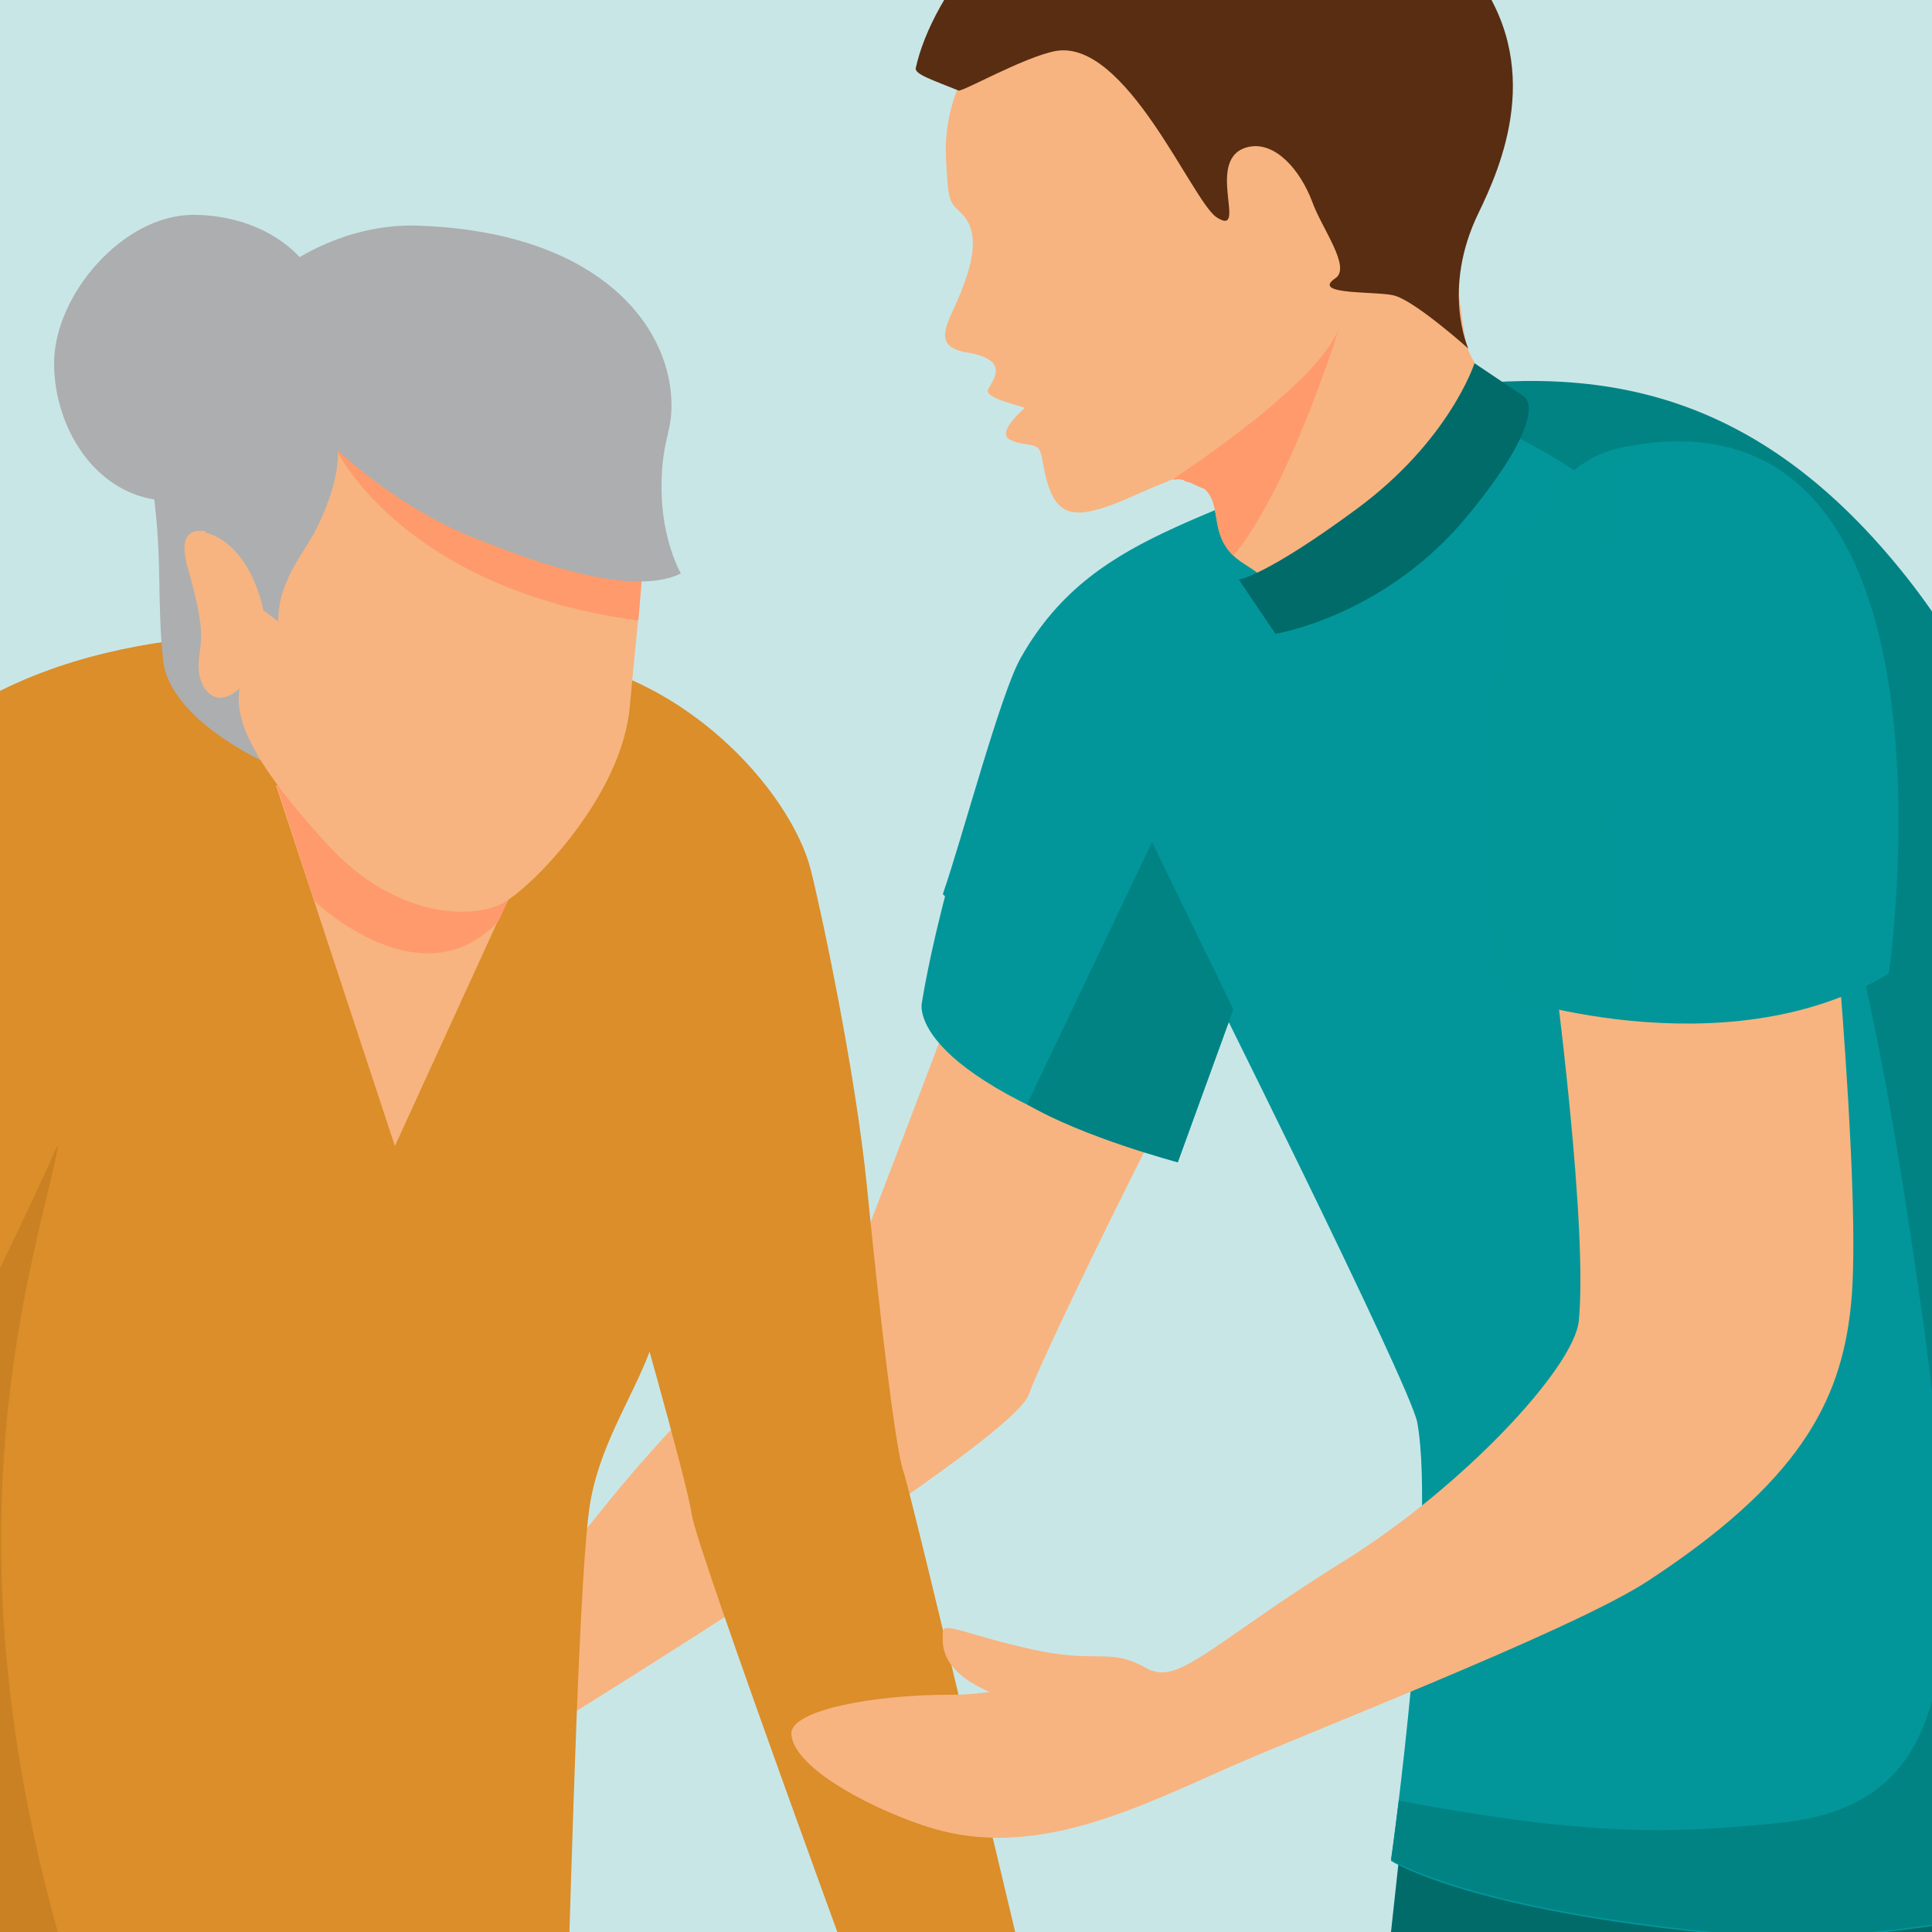 <?xml version="1.0" encoding="UTF-8"?> <svg xmlns="http://www.w3.org/2000/svg" xmlns:xlink="http://www.w3.org/1999/xlink" version="1.1" viewBox="0 0 250 250"><defs><style> .cls-1 { fill: #c9e6e7; } .cls-2 { fill: #018384; } .cls-3 { fill: #cbd2d8; } .cls-4 { opacity: .5; } .cls-4, .cls-5 { fill: #006b69; } .cls-6 { fill: #232426; } .cls-7 { fill: #313236; } .cls-8 { fill: #975e12; } .cls-9 { fill: #582d11; } .cls-10 { fill: #f7b480; } .cls-11 { isolation: isolate; } .cls-12 { fill: #db8e29; } .cls-13 { fill: #c98123; } .cls-14 { mix-blend-mode: screen; opacity: .2; } .cls-14, .cls-15 { fill: #02969a; } .cls-16 { fill: #ff9a6c; } .cls-17 { fill: #aaa; } .cls-18 { fill: #a56817; } .cls-19 { clip-path: url(#clippath); } .cls-20 { fill: #adaeaf; } </style><clipPath id="clippath"><rect class="cls-1" width="250" height="250"></rect></clipPath></defs><g class="cls-11"><g id="Calque_1"><g><rect class="cls-1" width="250" height="250"></rect><g class="cls-19"><g><path class="cls-7" d="M248.7,505.7c-7.8,8.7-25.6,15.2-35,21-4.4,2.8-6.1,9.9-3.6,12.7,2,2.2,13.8,6.8,32.6,2,18.8-4.9,16.1-12.7,25.3-13.2,9.2-.5,20.2-2.4,11.5-22.5h-30.8Z"></path><path class="cls-7" d="M187.4,484.5c-7.3,9.1-24.6,16.6-33.7,23-4.3,3-5.5,10.2-2.9,12.9,2.1,2.1,14.2,6,32.7,0,18.5-6,15.3-13.6,24.5-14.6,9.1-1,20-3.6,10.2-23.1l-30.7,1.8Z"></path><path class="cls-5" d="M225.4,220.7c3.5,46.2,4,136.4,5.6,151.2,1.5,14.8,5.7,44.7,8.2,66.7,2.5,22,0,73,2.6,73s15.1,3.8,26.7,3.2c11.6-.5,15.1-4.3,15.1-4.3,0,0,2-89.8-5.3-136-3.9-24.8,6.6-150.1,6.6-150.1l-59.5-3.8Z"></path><path class="cls-4" d="M225.4,220.7c3.5,46.2,4,136.4,5.6,151.2,1.5,14.8,5.7,44.7,8.2,66.7,2.5,22,0,73,2.6,73s15.1,3.8,26.7,3.2c11.6-.5,15.1-4.3,15.1-4.3,0,0,2-89.8-5.3-136-3.9-24.8,6.6-150.1,6.6-150.1l-59.5-3.8Z"></path><path class="cls-5" d="M268.5,514.8c11.6-.5,15.1-4.3,15.1-4.3,0,0,2-89.8-5.3-136-3.9-24.8,6.6-150.1,6.6-150.1l-21.8-1.4c-2.3,23.8-9.8,125.3-5.1,158.6,3.7,26,7.6,103.6,9.2,133.2.4,0,.8,0,1.2,0Z"></path><path class="cls-6" d="M38.7,505.7c-.3,4.9-6.8,21.4-5.8,22.5,1,1.2,1.6,2,7.9,2.3,3.8.2,2.7-1.4,7.3-1.3,7.4.1,5.6,7,21,10.8,15,3.7,24-.7,28.1-6.2,5.9-7.9-1-8.1-7.3-11.2-4.5-2.3-19-8.9-21.6-12.9-2.6-4-29.5-4-29.5-4Z"></path><path class="cls-18" d="M91.4,379.7c1.3-22-18.5-109.9-19.5-125l-2.5-23.4-49.2,4.3c-2.4,16.1,29.6,142.6,31.5,148.2.4,2.5-16.4,110.1-16.9,125.9,0,0,21.5,6.7,42.8,5.1,0,0,13.2-125.9,13.8-135.1Z"></path><path class="cls-8" d="M66.7,386c.4-17-31.1-75.2-31.1-75.2l3.8,24.3c5.7,23.5,11.6,46.7,12.3,48.8.4,2.5-16.4,110.1-16.9,125.9,0,0,9,2.8,21.1,4.3,1.2-11.1,10.7-119.8,10.9-128Z"></path><path class="cls-6" d="M36.8,532.3c8.3-2.8,11.2-3.9,11.2-3.9l-8.9-5.3-2.3,9.2Z"></path><path class="cls-6" d="M4.2,533.8c8.6-1.7,11.6-2.5,11.6-2.5l-8.1-6.4-3.5,8.9Z"></path><path class="cls-7" d="M-1,510.7c-1.6,4.7-3.4,17.1-2.7,18.6.7,1.4,1,2.3,7,4.4,3.6,1.2,2.3-4.3,6.7-3,7.1,2.1,3.5,8.2,17.2,16.1,13.4,7.7,23.3,5.8,28.7,1.7,7.9-5.9,1.3-8-3.9-12.8-3.7-3.4-15.9-13.7-17.3-18.3-1.4-4.6-35.6-6.6-35.6-6.6Z"></path><path class="cls-18" d="M47.3,388.7c-.6-8.9-16.4-106.9-18.6-121.8l-7.8-31.1-48.7,8.3c-1.1,16.2,7.4,53.8,13.5,81.9,5.3,24.5,21.2,65.7,20.9,67.9-7.7,63.2-11.3,107.2-10.5,122.9,0,0,19.7,7.5,40.7,4.1,0,0,11.1-123.1,10.4-132.3Z"></path><path class="cls-8" d="M-10.6,265.4l-16.6-7.7c2,18.8,8.1,46.4,12.9,68.4,5.3,24.5,21.2,65.7,20.9,67.9-7.7,63.2-11.3,107.2-10.5,122.9,0,0,8.1,3.1,19.5,4.4.2-43.3,10.3-126.9,9.4-128.3-.8-1.1-13.8-64-19.2-100l68.8-22h0c-1.4-7.4-2.5-13.2-2.7-16.2l-82.9,5.1.4,5.5Z"></path><rect class="cls-17" x="121" y="281.6" width="6.7" height="253.6"></rect><rect class="cls-17" x="-31.2" y="287.4" width="6.7" height="246.8"></rect><rect class="cls-3" x="131.6" y="285.4" width="6.7" height="259.7"></rect><rect class="cls-3" x="55.9" y="218.1" width="6.7" height="147.1" transform="translate(350.9 232.4) rotate(90)"></rect><rect class="cls-3" x="55.9" y="249.1" width="6.7" height="147.1" transform="translate(381.9 263.4) rotate(90)"></rect><path class="cls-3" d="M131.6,286.1c0-.7-.7-1.2-1.7-1.2s-1.7-6.4-1.7-6.4c0,0,9.9.2,10,6.8l-6.7.7Z"></path><path class="cls-5" d="M182.2,229.7s-12.7,116.4-13.1,124.9c-.3,7.7,8.4,117.2,10,133.1.2,1.7,1.2,3,2.8,3.7,3.2,1.3,9.2,2.9,17.4,1.3,8.4-1.6,17.7-7.4,20.3-10,1.1-1.1,1.6-2.5,1.5-4-1-14.2-6.2-112.9-5.9-124.9.3-13.2,18.3-100.7,18.3-100.7l-26-49.2-25.3,25.8Z"></path><path class="cls-15" d="M278.5,156.1c-3.8-27.6-16.4-62.4-32.5-82.2-19.6-24.2-51.5-28.7-66.7-18.8-19.8,12.8-37.2,12.3-47.2,30-2.6,4.5-7.6,23.4-10.1,30.6,5.5,5.8,12.9-4.7,17.1,2,3.2,5.3,6.2,10.7,8.8,16.3,3.4-6.7,6.1-11.8,6.1-11.8,0,0,28.6,57.2,29.4,61.9,2.5,14-3.4,56.7-3.4,56.7,0,0,9.9,6.5,43.7,9.6,28.4,2.6,64.6-10.8,64.6-10.8,0,0-5.2-50.2-9.8-83.4Z"></path><path class="cls-10" d="M143,125.3c-4.1-6.5-7.7-7.3-13.1-12.8-7.6,20.7-18.5,48.9-18.5,48.9,0,0-20.2,17.1-33.7,34.2-13.5,17.1-35,30.3-35,30.3l6.1,11.4s81.6-49.3,84.3-56.8c1.7-4.7,13-27.9,18.9-39.1-2.7-5.5-5.7-10.8-9-16Z"></path><path class="cls-12" d="M85.2,167.1c1.2,8.2-6.9,16.3-8.8,27.2-1.4,7.8-2.4,45.7-3.1,68.4,0,0-73.4,14-101,9.7,0,0-.6-96.5-.2-97.3.4-.9,49.6-72.7,49.6-72.7l40.7,3.3,22.7,61.4Z"></path><path class="cls-10" d="M114.6,260c3.2,4.9.6,11.3,2.7,18,2.1,6.6,7.9,10.7,9.6,15.6,1.7,4.8,4.1,6.1,5.1,3,1-3.1.4-10.7-1.8-14.7l-1.9-3.2s3.6,2.3,7,2.2l.6,17.4s8.6-1.4,10.5-3.1c1.8-1.7,4.4-4.7,4.7-6.9.3-2.3-1.1-2.8-1.6-7.2-.4-4.4.1-5.4-4-8.5-4.1-3.1-10.2-9-11.7-11.2-1.4-2.1-11.2-5.8-11.2-5.8l-7.9,4.5Z"></path><path class="cls-12" d="M69,84.8c19.1,1.3,33.3,17.6,35.9,27.7,1.3,5.1,5.8,26.1,7.3,41.2,1.5,15.1,3.6,33.6,4.7,36.7,1.1,3.1,17.1,70.7,17.1,70.7,0,0-3.6-2.1-11.7-1.2-8.1.9-8.5,5-8.5,5,0,0-23.8-64.7-24.3-69-.6-4.3-8.7-32.5-8.7-32.5l-31.9-62,20.2-16.7Z"></path><rect class="cls-3" x="-20.1" y="286.4" width="6.7" height="258.8"></rect><path class="cls-3" d="M-20.1,287.1c0-.7-.7-1.2-1.7-1.2s-.7-4.9-.7-4.9c0,0,8.9-1.3,9.1,5.3l-6.7.7Z"></path><path class="cls-13" d="M7.7,250.8c-15.3-53.9-3.1-87.7-.2-102.4l-15.4-2.5c-6.4,9.4-12.3,18.1-16,23.5-1.9,8.3-3.6,16-3.9,18.3v.8c0,.2,0,.8,0,1.7,0,27.3.3,82.2.3,82.2,27.6,4.3,101-9.7,101-9.7.1-3.4.2-7.5.4-11.8,0,0-64.5,5.4-66.1,0Z"></path><path class="cls-10" d="M-34.1,272.2c0,3.5-2.7,10.8-2.8,13.7-.2,2.9,1.5,2.6,2.8,7.3,1.7,6.1,8.8,11.1,10.9,12.6,9.8,7.2,7.8-2.2,8.1-6.8,0,0-3.9-4.1-5-7.3-1.1-3.2.5-8.5,2.4-8.8,3.8-.6,4.4,2.2,4.8,8,.4,5.8,2.9,12.4,5,12.8,2.2.4,3.4-.5,3.3-7-.2-6.5,3.9-19.1-5-28.3l-15.7-7.9-8.7,11.8Z"></path><path class="cls-12" d="M30.5,82.1c-16.8,1.1-48.2,5.7-58.4,42.8-10.2,37.1-18.6,63.1-19.7,74.4-1.1,11.3,13.7,73.1,13.7,73.1,0,0,9-5.8,24.4-3.8,0,0-10.9-64.9-9.3-67.7,1.6-2.8,18.7-35.5,26.2-52.6,7.5-17,46.3-45.5,46.3-45.5l-23.3-20.8Z"></path><path class="cls-20" d="M28.8,49.1c-5,2.9-10,6.3-8.9,15,1.1,8.7.4,13.5,1.2,21.3.9,8.3,14.8,14,14.8,14l2.4-33-9.5-17.3Z"></path><polygon class="cls-10" points="35.7 101.6 51.1 148.3 71 104.8 35.7 101.6"></polygon><path class="cls-16" d="M62.4,104l-26.6-2.4,4.9,15h0s13.8,13.3,23.8,2.6l2.2-4.7c.2-3.7-1.7-7.4-4.2-10.5Z"></path><path class="cls-10" d="M31,89.1c-.8,4.4,2.4,10.4,11.4,20.2,8.9,9.7,18.8,9.6,22.6,7.6,3.8-2,15.5-13.9,16.5-25.5,1-11.5,2.4-20.2,1.4-28.8-1-8.5-10.3-24.2-28.6-23.3-18.3,1-26.5,16.3-25.9,30,0,0-6.2-3-4.1,4.2,2.5,8.8,1.6,9.3,1.4,12.3-.2,3,2,6.4,5.4,3.2Z"></path><path class="cls-20" d="M42.3,42.3c0,8.8-11,22.5-20.2,22.5s-15.1-9-15.1-17.8,8.9-19.2,18-19.2,17.3,5.6,17.3,14.4Z"></path><path class="cls-16" d="M43.6,58.3s8.5,17.9,39,22c.5-5.7.9-10.8.5-15.8-9.2-8.8-22-18.1-23-18.2-2-.3-16.5,11.9-16.5,11.9Z"></path><path class="cls-20" d="M26.5,68.9s5.5.8,7.6,10.1l1.9,1.4c0-5.3,3.3-8.7,5-12.1,3.2-6.5,2.7-10,2.7-10,0,0,8.2,7.8,18.4,11.6,4.9,1.9,19.2,7.7,26,4.3,0,0-2.5-4.3-2.5-11.1s1.7-7.2,1.2-12.4c-1-9.7-10.4-20.7-32.6-21.5-10.8-.4-19.9,6.1-23.4,11-3.5,4.9-1.8,8.9-1.8,8.9,0,0-6.7,6.9-2.3,19.7Z"></path><rect class="cls-3" x="-20.1" y="291.7" width="6.7" height="21.3"></rect><path class="cls-15" d="M135.4,80.8c-12.4,24.5-16.1,48.9-16.1,48.9,0,0-2.8,9.7,33.1,20.7l7.2-19.8-24.1-49.8Z"></path><path class="cls-10" d="M149.6,216.6c-5.9-3.8-6.9-1.2-15.7-3.1-8.8-1.9-11.9-3.8-11.9-2.3,0,1.4-.9,5.7,8.9,8.8,9.8,3,18.7-3.3,18.7-3.3Z"></path><path class="cls-2" d="M149.1,109c4.4,9.1,10.5,21.6,10.5,21.6l-7.2,19.8s-12.2-3.2-19.5-7.5l16.2-34Z"></path><path class="cls-2" d="M246,151.9c9.4,59.4,9.3,81.6-16,84-13.2,1.3-23.4,1.9-49-2.9-.6,4.9-1,7.6-1,7.6,0,0,9.9,6.5,43.7,9.6,28.4,2.6,64.6-10.8,64.6-10.8,0,0-5.2-50.2-9.8-83.4-3.8-27.6-16.4-62.4-32.5-82.2-19.6-24.2-40.6-27-63.9-23,40.3,13,54.4,41.7,63.9,101.1Z"></path><path class="cls-10" d="M199.2,111.5c2.6,17.7,6.2,47.8,5.1,59.4-.6,6.1-15.1,21.6-30.4,31.1-15.3,9.5-20.7,15.3-24.4,14.3-6.6-1.8-16.9,3.1-26.7,3-9.8,0-20.6,2-20.4,5.1.3,4.6,11.3,10.1,18.3,12.2,12.5,3.7,24.7-1.8,36.3-7,10-4.6,46.1-18.4,56.2-25,19.4-12.7,25-23,26.3-35.6,1.6-14.8-3.3-63.3-3.3-63.3l-37,5.7Z"></path><path class="cls-15" d="M211.5,57.6c-6,1-23.4,3.6-17.5,71,0,0,28.9,10.2,50.4-2.6,0,0,11.2-75.6-32.9-68.4Z"></path><path class="cls-14" d="M206.4,59.1c-7.3,3.6-17,16.6-12.4,69.5,0,0,7.1,2.5,16.9,3.5,0,0-9.3-60.1.6-74.5,0,0-2,.5-5.1,1.5Z"></path><g><path class="cls-10" d="M125.1,45.6c5.2.9,3.8,3,2.8,4.7-.8,1.2,4,2.1,4.7,2.5,0,0-3.8,3.2-1.9,4.1,1.8.9,3.4.3,3.9,1.5.5,1.3.7,6.7,3.6,7.7,2.9,1.1,8.7-2.2,11.9-3.4,1.8-.7,1.9-1,3-.6h0c.3.2.6.3.8.3.5.2,1,.5,1.8.8.1,0,.2.1.3.2,1.8,1.7.9,4.7,2.6,7.3,2.3,3.5,6,2.4,6.7,8.7,0,1.2.8.2.7,1.3,7.6-3.1,28.7-10.7,29.5-27.8,0,0-4.7-4.9-5.6-7.9-1.8-5.9-1.6-32.9-14.2-29.8-.6.1-22.8-11-22.8-11l-20.7-5.1c-1.2,2.5-10.3,9.6-9.8,21.2.3,6.4.5,5.7,2.1,7.4,2.7,2.8.8,7.6-.2,10.2-1.6,4-3.9,6.8.7,7.7Z"></path><path class="cls-9" d="M190.5-3.9c-7.8-9.9-26.8-19.9-42.9-15.8-16.1,4.1-27,18.9-29.1,28.5-.2.8,2.3,1.6,5.5,2.9.2.4,8.4-4.3,12.6-5.1,9.1-1.6,17.6,19.3,20.8,21.5,4.3,2.8-1.8-7.8,4.2-9.1,3.4-.7,6.6,2.9,8.2,7.1,1.2,3.4,5.1,8.5,3,9.9-3.4,2.3,5.9,1.6,7.8,2.3,2.8.9,9.4,6.8,9.4,6.8,0,0-3.5-7.6,1.3-17.5,2.9-6,8.8-19.2-.8-31.4Z"></path><path class="cls-16" d="M151.9,62.1c.4-.1.7-.1,1.2,0h0c.3.2.6.3.8.3.5.2,1,.5,1.8.8.1,0,.2.1.3.2,1.8,1.7.9,4.7,2.6,7.3.3.5.7.9,1,1.2,7.3-8.7,13.8-29.8,13.8-29.8-1.8,5.6-12.7,13.9-21.6,19.9Z"></path></g><path class="cls-5" d="M165.1,82s14.3-2.3,25-15.5c10.8-13.2,7.1-15.2,7.1-15.2l-6.4-4.3s-3.2,10-15.3,18.9c-11.8,8.7-15.2,9.1-15.2,9.1l4.8,7.1Z"></path></g></g></g></g></g></svg> 